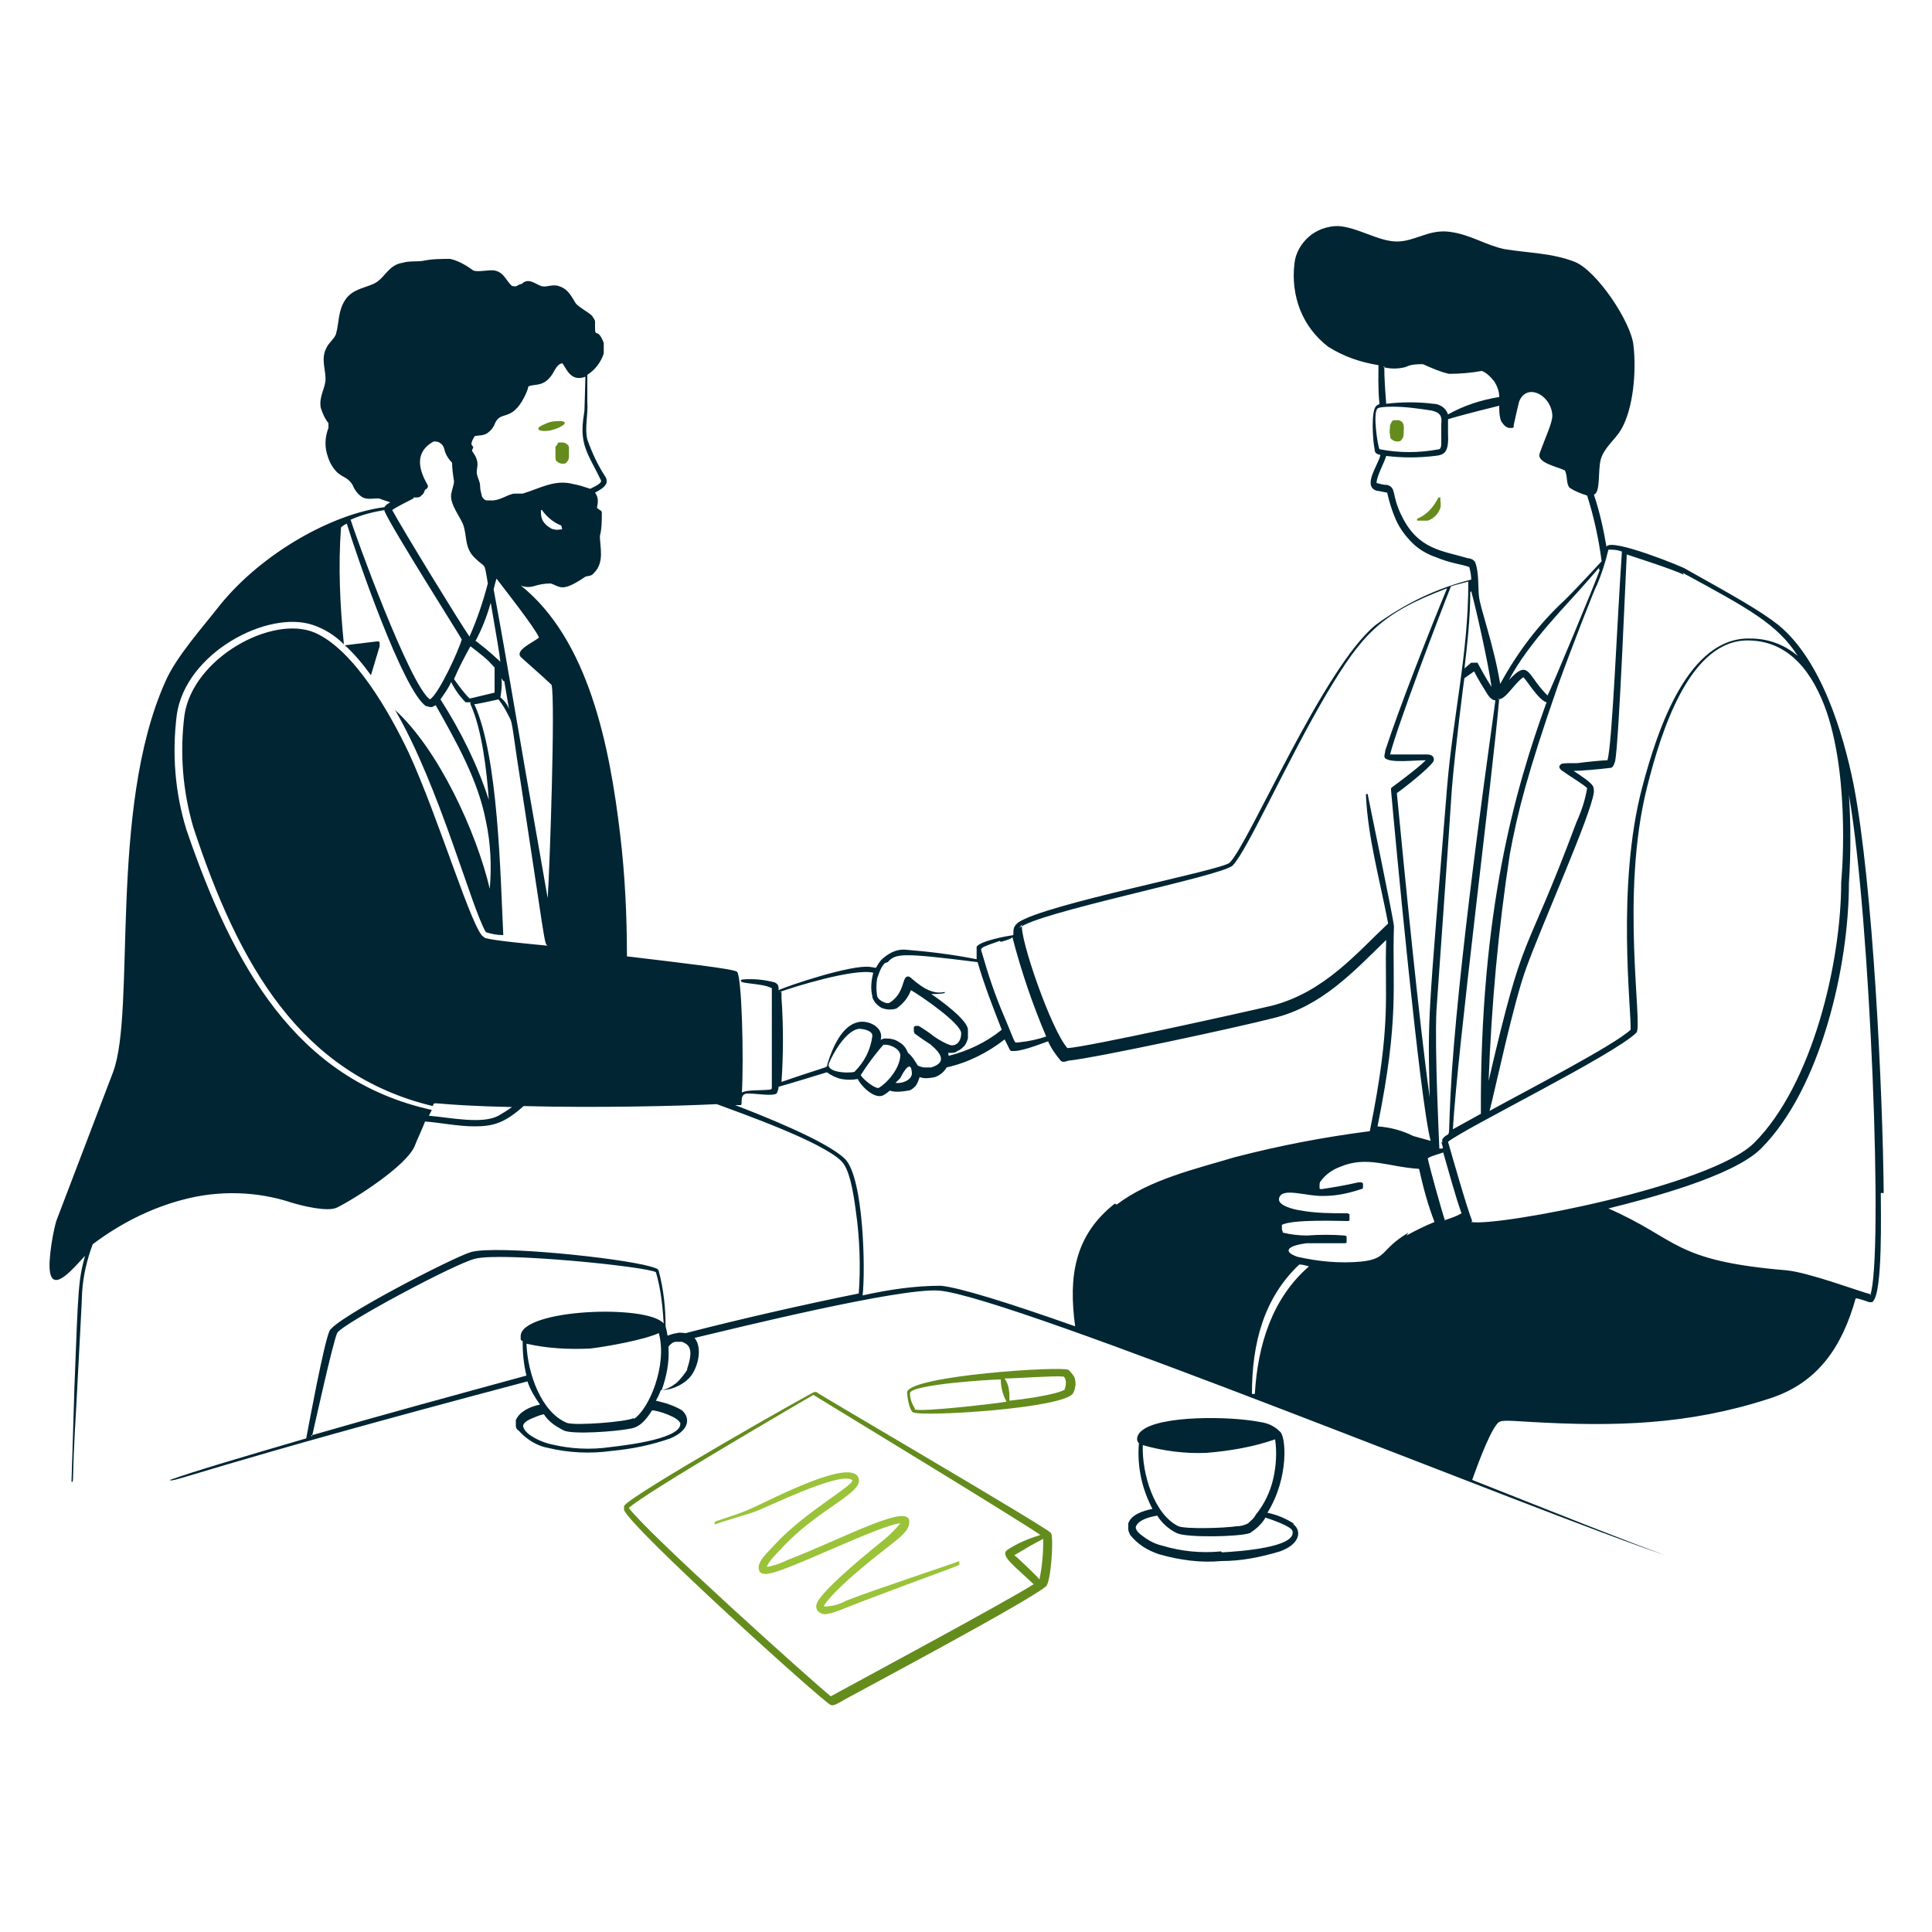 <svg xmlns="http://www.w3.org/2000/svg" id="Ebene_1" viewBox="0 0 200 200"><defs><style>      .st0 {        fill: #012533;      }      .st0, .st1, .st2 {        fill-rule: evenodd;      }      .st1 {        fill: #9ac33a;      }      .st2 {        fill: #648c1d;      }    </style></defs><path class="st2" d="M57.5,46.6v.7c0,.2,0,.4.2.5.1.1.3.2.5.2s.4,0,.5-.2c.1-.1.2-.3.2-.5v-.8c0-.2,0-.4-.2-.5-.1-.1-.3-.2-.5-.2,0,0-.2,0-.3,0,0,0-.2,0-.2.2,0,0-.1.2-.2.2,0,0,0,.2,0,.3ZM57.2,44.5c1.1-.3,2-1,.4-.9-.4,0-.8.1-1.2.3-1.5.6-.2.9.8.6ZM148.9,51.5c-.5,1-1.2,1.8-2.2,2.2,0,0,0,0,0,0,0,0,0,0,0,.1,0,0,0,0,0,.1,0,0,0,0,.1,0,.3,0,.7,0,1,0,.3-.1.6-.3.8-.5.2-.2.4-.5.5-.8s0-.6,0-1c0,0,0,0,0-.1s0,0-.1,0ZM144.9,43.5c-.2,0-.4,0-.6,0-.2,0-.3.3-.4.5,0,.3-.1.7,0,1,0,.2,0,.4.2.5.1.1.3.2.5.2s.4,0,.5-.2c.1-.1.2-.3.2-.5,0-.7.2-1.3-.5-1.5ZM110.6,141.8c-.8-.4-16.3.6-16.7,2.3,0,.4.2,1.8.6,2.1.9.5,15.8-.4,16.6-2,.2-.4.3-.9.2-1.3,0-.4-.4-.8-.7-1.1ZM94.7,145.8c-.3-.5-.5-1-.5-1.6.2-.9,8.5-1.4,9.4-1.4,0,.8.2,1.6.6,2.3-1.1.2-8.9,1.1-9.5.8h0ZM110.3,143.8c-.8.6-4.8,1.1-5.8,1.2,0-.8,0-1.6-.5-2.3,1.2,0,5-.3,6.1-.2.3.2.3.9.1,1.3h0ZM84.3,144.1s0,0,0,0,0,0,0,0c0-.1-19.1,10.7-19.7,11.8,0,0,0,.1,0,.2s0,.1,0,.2c.6,1.8,20.5,19.8,21.4,20.2.2.1.5,0,1.5-.6,2-1.1,19.1-10.2,20.8-11.7.5-.5.8-5,.5-5.5-.3-.5-24.3-14.5-24.3-14.6ZM86,175.6c-2.1-1.7-19-16.9-20.9-19.5,1.7-1.6,18.6-11.4,19.1-11.7,2.6,1.6,21.2,12.9,23.5,14.5-1.3.4-2.5.9-3.5,1.6-.6.6.8,1.6,2.8,3.5-3,1.9-17.9,9.9-21,11.6ZM107.6,163.5c0-.1-2.5-2.5-2.6-2.5,1-.6,2-1.2,3-1.7,0,1.4-.1,2.8-.4,4.2h0Z"></path><path class="st1" d="M99.3,161.6c-.7.3-9.2,3.1-11.7,4.1-.7.4-1.5.6-2.3.6-.1,0,.7-1.6,6.8-6.3.6-.5,1.9-1.4,2-2.2.6-2.6-6.4,1.3-12.6,3.7-.6.3-1.4.6-2.1.7,0-.4,1.3-1.7,1.4-1.8,3.7-4.1,8.5-5.8,8.1-7.3-.5-2.4-9.2,2.2-11,3-1.5.7-4,1.4-3.8,1.4-.3.1,0,.4,0,.3s3.2-1,4-1.3c1.2-.4,8.8-4.2,10.1-3.3.5.4-4.9,3.3-8,6.7-.5.6-2,1.8-1.6,2.7,0,.1.2.3.4.3.2,0,.3.1.5,0,1.5,0,11.7-5.1,13.7-5.2-.5.6-1.1,1.2-1.7,1.7-1.5,1.2-5.8,4.7-6.8,6.3-.5.8,0,1.3.6,1.4.9,0,2-.6,4.7-1.6,9.2-3.5,9.5-3.4,9.3-3.7,0,0,0,0,0,0s0,0,0,0c0,0,0,0,0,0,0,0,0,0,0,0Z"></path><path class="st0" d="M195,123.5c-.1-10.5-1.1-31.8-3.1-42.2-1.1-5.5-3.4-13-7.8-16.6-1.9-1.5-4.6-3-9.6-5.8,0-.1-7.8-3.3-8.2-2.3-.3-1.8-.7-3.6-1.3-5.4.7-.2.4-2.4.7-3.6.3-1.2,1.5-2.1,2.1-3.1,1.3-2.2,1.6-6.1,1.3-8.7-.2-2.4-3.8-7.8-6.1-8.7-2.3-.9-4.7-.9-7.2-1.3-2-.4-3.5-1.5-5.7-1.8s-3.6,1-5.5,1-4.1-1.5-6.1-1.6c-1.1,0-2.2.4-3,1.1-.8.7-1.4,1.7-1.5,2.8-.2,1.6,0,3.3.6,4.8.6,1.5,1.6,2.8,2.9,3.8,1.6,1,3.3,1.6,5.2,1.9-.1,5.1.4,3.7-.2,4.2-.6.4-.4,3.6-.2,4.5,0,.4.2.5.6.6-.2,1-1.9,3.2-.4,3.7.2,0,1,.2,1.1.2.2.9.5,1.9.9,2.8.4.9,1,1.7,1.7,2.4.7.7,1.6,1.2,2.5,1.5,1.4.6,2.6.7,3.4,1,.1.4.2.8.2,1.3-3.6.9-6.9,2.5-9.9,4.7-5.4,4.4-13.1,22.6-15.1,24.6-.8.8-19.2,4.3-21.9,6.2-.5.4-.5.7-.5,1.3-.7.1-3.4.6-3.8,1.2,0,.4,0,.9,0,1.3-2.5-.5-5-.8-7.5-1-.5,0-.9.1-1.3.3-.4.2-.8.5-1.1.8-.8,1-.2.8-1.1.7-1.9-.3-8.7,2-9.5,2.4,0-.4,0-.6-.4-.8-1.1-.3-2.3-.4-3.4-.3-.7.5,2,.3,3.1.9,0,.8,0,8.7,0,10.2,0,.3,0,.2-.2.3-1,.1-2.4,0-2.9.3.2-3.5,0-12-.5-12.5-.3-.3-5.6-.9-11.4-1.6,0-4.2-.2-8.4-.7-12.6-1.1-9.3-3.3-20.2-10.3-25.8.4.2.9.2,1.3.1.6-.2,1.2-.3,1.8-.3,1,.3,1.1,1,3.6-.7.2-.1.6,0,.9-.4,1.1-1.1.6-2.7.6-3.8.2-.8.2-1.6.2-2.4,0-.1,0-.2-.2-.3s-.2-.2-.3-.2c0-.3.3-.9-.2-1.6.7-.4,1.5-.8,1.1-1.6-.8-1.2-1.4-2.5-1.9-3.9-.3-1.2.1-2.6,0-3.9,0-.9,0-1.9,0-2.8.8-.5,1.4-1.3,1.7-2.2,0-.4,0-.7,0-1.1-.1-.3-.3-.7-.5-.9-.3-.2-.4,0-.4-.6,0-.2,0-.4,0-.7,0-.2-.2-.4-.3-.6-.4-.4-1.4-.9-1.7-1.3-.5-.8-.8-1.5-1.8-1.8-.7-.2-1.3.2-1.8,0-.6-.2-1.3-.9-2-.2-.2,0-.3.1-.5.2s-.4,0-.5,0c-.6-.5-.8-1.4-1.8-1.6-.6-.1-1.7.2-2.2,0-.7-.5-1.5-1-2.4-1.2-.9,0-1.9,0-2.8.2-.6.1-1.5,0-2.1.2-1.4.2-1.8,1.4-2.7,2s-2.5.6-3.3,1.9c-.7,1.1-.6,2.3-.9,3.4-.1.5-.8,1-1,1.5-.6,1.1-.1,2.2-.1,3.2,0,1-.7,1.8-.5,3,.2.6.4,1.1.8,1.6,0,.2,0,.3,0,.5-.3.8-.4,1.6-.2,2.5.2.8.5,1.5,1.1,2.1.7.6,1.1.5,1.6,1.3.2.5.5.9.9,1.2.7.5,1.6,0,2.1.3.3.1.6.2.9.3-.2.1-.5.3-.6.5-5.4.7-12.6,4.7-17,10.1-1.7,2.2-4.6,5.4-5.7,8-5.9,13.2-3,34-5.4,40.4l-5.8,15.2c-.3.7-1,4.4-.7,5.6.4,1.9,2.4-.5,3.6-1.8-.7,2.6-.7,3.3-1.1,13.7-.1,3.2-.2,6.8-.3,9.7,0,0,0,0,0,0,0,0,0,0,0,0,0,0,0,0,0,0,0,0,0,0,0,0,.3,0,0,.3.5-7.9.3-5.8.6-11.2.6-11.7.1-1.7.5-3.4,1.1-5,2.8-2.1,5.9-3.7,9.3-4.6,3.7-1,7.7-.9,11.3.3,1,.3,3.7,1,4.7.5,2-1,7.1-4.3,8-6.3.4-1,.8-1.8,1.1-2.6,1.5.1,3.4.5,5.1.5,1.9,0,3.1-.3,5.1-2.1,7.6.2,16,0,20-.2,2.7,1,10.9,3.9,12.9,5.9.8.8,1.2,2.9,1.5,5.2.4,2.8.5,5.7.3,8.5-5.5,1.1-12.5,2.7-17.9,4.1-.3,0-.6-.1-.9,0-1.4.2-.8.7-1.2-.7,0,0,0,0,0,0,0,0,0,0,0,0,0,0,0,0,0,0,0,0,0,0,0,0,0-1.9-.2-3.8-.7-5.7,0-.3-.6-.4-.9-.5-3.2-.9-15.8-2.2-18.5-1.5-1.8.5-14.2,6.9-14.7,8.2-.6,1.4-2.1,9.5-2.4,11.1-6.5,1.9-11.6,3.4-14.1,4.3,0,0,0,0,0,0,0,0,0,0,0,0,0,0,0,0,0,0,0,0,0,0,0,0,.1.4,3.4-1.3,37-10.2.3.9.8,1.7,1.3,2.4-1,.2-2.1.7-2.5,1.6,0,.2,0,.4,0,.6,0,.2.1.4.3.5.8.9,1.9,1.6,3.1,1.8,2.1.5,4.3.6,6.5.3,2.1-.2,4.1-.6,6.1-1.3,2.1-.9,2-2.2,1.2-2.9-.8-.5-1.8-.8-2.7-1,.9-1.6,0-.9,1.4-1.2.8-.2,1.5-.6,2-1.1.9-.9,1.5-3.1.6-4.2,4.2-1,21.2-5.2,25.3-4.9,7.5.6,62.3,23.1,75.2,27.4,0,0,0,0,0,0,0,0,0,0,0,0,0,0,0,0,0,0,0,0,0,0,0,0,0,0,0,0,0,0,0,0,0,0,0,0,0,0,0,0,0,0,0,0,0,0,0,0-3.4-1.2-10.9-4.2-20-7.8.4-1.1,1.6-4.5,2.5-5.7.4-.5.4-.5,3.6-.3,8.7.5,16.3.3,24.6-2.4,5.1-1.6,7.6-5.4,9-10.4.3,0,1.1.3,1.4.4,0,0,.2,0,.2,0s.2,0,.2-.1c1-1,.8-9.2.8-11.2ZM58.2,54.8c-.3,0-.6.1-.8,0-.3,0-.5-.2-.8-.4-.2-.2-.4-.4-.5-.7-.1-.3-.1-.5-.1-.8,0,0,0,0,0-.1,0,0,0,0,0,0,0,0,0,0,.1,0,0,0,0,0,0,0,.5.7,1.2,1.3,2,1.6,0,0,0,0,0,0s0,0,0,0c0,0,0,0,0,0,0,0,0,0,0,0ZM48.8,46c0-.3.2-.6.3-.8.2-.2.9,0,1.4-.4.4-.3.6-.6.8-1.1.6-1.1,1.5-.2,2.7-2.1.3-.5.6-1.1.7-1.6.7-.3,1.6.1,2.5-1.3.3-.5.5-1,1-1.1.4.4.8,2,2.4,1.4,0,.5-.1,3.3-.1,3.5-.1.7-.2,1.3-.2,2,0,2,.9,3.1,1.9,5.2.2.3-.7.7-1.1.9-.6-.2-1.2-.4-1.8-.5-1.9-.5-3.5.5-5.2,1-.3,0-.6,0-.8,0-.6,0-1.3.6-2.2.7-.2,0-.5,0-.7,0-.2,0-.4-.2-.5-.4-.1-.4-.2-.7-.2-1.1,0-.4-.2-.7-.3-1.1-.2-.7.3-1-.2-2-.4-.7-.4-.4-.2-.9ZM49.2,66.4c.7-1.3,1.2-2.6,1.6-4,.6,3.5.9,5.2,1,6.1-.7-.6-.8-.8-2.6-2.2h0ZM52.2,70.5c.5,3,.4,2.3.5,2.9-.2-.5-.5-.9-.9-1.2.1-.7.2-1.3.1-2l.2.3ZM48.6,72.3c-.6-.6-1.1-1.3-1.6-2,.5-1.2,1.1-2.3,1.7-3.4,2.1,1.6,1.9,1.6,2.5,2.2,0,.9,0,1.7,0,2.6l-2.5.6ZM48.7,72.9c1.2,2.6,1.7,7,1.9,9.9-1.2-3.7-2.9-7.1-5-10.4.4-.6.8-1.1,1.1-1.8.4.8.9,1.5,1.5,2.1,0,0,.2,0,.2,0,0,0,.2,0,.3,0h0ZM42.8,51.5c0,0,.2,0,.2,0,.2,0,.5,0,.6-.2.2-.1.3-.3.4-.6.2-.1.3-.2.3-.4,0-.2-2.2-3.1.6-4.6.2,0,.5,0,.7.2.2.1.3.3.4.6.1.5.4,1,.8,1.4,0,.6.1,1.3.2,1.9,0,.4-.2.8-.3,1.4-.1,1,.8,2.1,1.2,3,.5,1.2.1,2.5,1.3,3.6,1.1,1.1.9.2,1.3,2.6-.5,1.9-1.1,3.7-1.9,5.5-1.1-1.6-6.8-10.9-8-13.1.4-.3,1.8-1,2.2-1.2h0ZM39.8,52.9c.7,1.7,8,13.2,8,13.3-.3,1.1-2.4,5.7-3.3,6.2-2.1-1.5-7.8-17.2-8.2-18.6,1.1-.5,2.3-.8,3.5-1h0ZM50.1,97c-1.1-.3-4.7-12.4-7.8-19.1-1.9-4-5.6-10.6-9.7-12.4-4.4-1.9-12.6,2.6-13.5,8.5-.5,3.9-.2,7.8.9,11.6,4.7,14.3,11.1,25.6,24.8,28.9.3-.6-.8-.1,8.2.1-.4.3-.9.6-1.4.9-1.7.9-4.9.2-7.2,0l.3-.6c-14.1-3.1-20.6-15-25.4-29-1.2-3.9-1.5-7.9-1-11.9.9-6.4,9.4-10.9,14.1-9.3,1.2.4,2.3,1.1,3.2,2-.4-4-.6-8-.3-12.1.2-.2.4-.3.6-.4.9,3,5.8,17.3,8.2,18.9.2,0,.3.1.5.1.2,0,.3-.1.5-.2,2.2,3.9,4.4,7.8,5.2,12,.5,2.3.6,4.7.4,7-1.4-5.9-5.3-14.4-9.8-18.5,4.6,7.9,7.9,20.5,9.4,23,.6.2,1.2.3,1.8.3-.3-6-.5-18.5-3-23.9.3,0,2.5-.5,2.5-.5.4.5.7,1,1,1.6.4.8.3.2.9,4.4,3,19.4,2.8,19.3,3.2,19.5-2-.2-5.4-.5-6.5-.8ZM56.7,93c-3.9-22.1-3.9-22.8-5.6-32,.1-.4.2-.8.3-1.1.6.8,4,5.1,4.4,6.1-.6.5-2.5,1.3-1.9,2,.3.3,2.5,2.2,3.2,2.9.4,1.6-.2,19.2-.4,22ZM32.3,148.7c.3-1.3,2.1-9.5,2.6-10.7.4-.9,12.4-7.3,14.3-7.7,2.7-.7,17.7.8,18.7,1.4.5,1.7.7,3.5.8,5.3-1.7-2-14.7-1.5-14.8,1.3,0,0,0,.2,0,.3,0,0,0,.2.2.2,0,1.2.1,2.4.4,3.6-7.7,2.1-15.4,4.2-22.3,6.2ZM70.4,147.2c.5,1.7-5.5,2.4-7.2,2.6-2.1.3-4.1.2-6.2-.3-.9-.2-2.5-.9-2.8-1.7-.2-.4.3-.7.7-.9.5-.2.9-.4,1.4-.5.5.8,1.3,1.3,2.1,1.7,1,.4,5.3.1,6.8-.2.6-.1,1.3-.3,2.3-1.9.6,0,2.7.7,2.9,1.3ZM65.6,146.8c-.8.4-6,.8-6.9.5-2.7-1.1-4.1-5.2-4.2-8.2,2.2.5,4.4.6,6.6.5,1.7-.2,5.6-.9,7.1-1.6.9,3.3-1,7.9-2.6,8.9ZM71.2,141.7c-.3.5-.7,1-1.1,1.4-.5.4-1,.7-1.6.8.5-1.4.8-2.9.7-4.4,0-.2.2-.3.3-.4.1-.1.3-.2.5-.2.2,0,.4,0,.5,0,.2,0,.3.1.5.2.8.5.4,1.8.1,2.7ZM174.2,59.3c6.8,3.7,9.8,5.3,11.9,8.6-1.4-1.2-3.1-1.8-4.9-1.8-6.4-.2-9.6,9.3-11.2,15.4-2.7,10.2-1.1,23.2-1.2,25.1-1.7,1.6-10.6,6.2-14.6,8.4.6-2.3,2.5-11.3,3.8-14.8,1.7-4.7,6.7-15.8,7-18.2,0-.7,0-.8-2.1-2.2.8,0,3-.2,3.7-.3.3,0,.4-.1.6-.7.4-2.1,1.1-19.6,1.2-21.4,0,0,5,1.6,5.9,2.1h0ZM166.5,56.9c.5,0,.9,0,1.4.2-.5,7.2-1,20-1.5,21.6-.5,0-2.4.2-3.1.3-1.6,0-1.6,0-1.8.2-.2.2,0,.5.4.7.5.4,2.2,1.4,2.4,1.7-.2,1.2-.6,2.4-1.1,3.5-5.6,15-5.3,10.4-9.1,26.8.3-7.9,1-15.7,2.2-23.5.8-4.3,1.8-8.3,5-17.5,1.3-3.6,3.9-10.3,4-10.3.5-1.2.9-2.4,1.2-3.7h0ZM149.2,118.2c.2.7.2.6.1.7h-.3c0-.2-.5-10.2-.3-14.3.5-7.3,1.1-15.3,1.6-23,.3-3.7,1.3-11.7,1.3-11.4l1-.7c.4.8.9,1.6,1.4,2.4.2.3.5.6.8.6-.2,1.8-3.5,24.1-4.5,38.4-.5,7.8,0,6.1-.8,6.8,0,0-.2.2-.2.3,0,.1,0,.2,0,.3h0ZM155.1,72.4c.8,0,1.6-1.6,2.6-2.3.4.4,1.6,2.4,2.4,2.6-3.3,9.1-6.9,21.7-6.8,42.6-.9.5-2,1.1-2.9,1.6.5-8.5,4.1-36.4,4.8-44.6h0ZM165.6,59c-.3,1-5.1,12.5-5.4,13-.5-.5-1-1.1-1.4-1.7-.8-1.1-1.1-1.5-2.6.1,2.1-4,6.3-8.1,8-10.1,1.7-1.9,1.4-1.7,1.3-1.4ZM143.2,38c.7.2,1.5.2,2.3,0,.6-.3,1.2-.3,1.8-.3.9.4,1.8.8,2.7,1,1.1,0,2.3-.1,3.4-.3.5.2.9.6,1.3,1.1.3.5.5,1,.5,1.6-1.9.3-3.7.9-5.3,1.8-.1-.3-.3-.6-.6-.8-.3-.2-.6-.3-.9-.3-1.6-.2-3.3-.2-4.9,0-.1-1.3-.2-2.6-.2-3.9h0ZM142.8,46.5c-.2-.4-.7-3.8-.2-4.2,0,.1-.3-.2,1.6-.2,1.3,0,2.7.2,4,.4.9.2,1.1.6,1,1.4,0,1.6,0,1.5,0,2,0,.1,0,.5-.2.6-2.1.4-4.2.4-6.2,0h0ZM152,57.8c-2.7-.8-5.2-.9-6.9-4.4-1.1-2.2-.5-2.9-1.5-3.2-.4,0-.7-.1-1.1-.2,0-.7.8-2.1,1-2.8,1.7.2,3.3.2,5,0,1-.1,1.5-.3,1.4-2.3v-1.5c1.6-.5,4.9-1.3,5.3-1.4,0,.5,0,1.1.2,1.6.2.3.4.6.8.7,0,0,.1,0,.2,0,0,0,.1,0,.2,0,0,0,0,0,.1-.1,0,0,0-.1,0-.2.2-.9.4-1.8.5-2.2,0,.2,0-.7.8-1.1,1-.5,2.6.6,2.7,2.3,0,.8-.7,2.2-1.3,3.9-.4,1,1.8,1.4,2.6,1.8.3.6.1,1.4.5,1.8.6.4,1.2.6,1.8.8.7,2.2,1.2,4.5,1.5,6.8-2.5,2.7-3.1,3.3-3.8,4-2.7,2.5-4.9,5.4-6.7,8.7-.7-4.2-2.1-7.9-2.2-9.1-.1-.9,0-2.6-.4-3.5,0-.1-.2-.2-.3-.3-.1,0-.2-.1-.3-.1ZM152.3,61.2c.5,1.8,1.8,7.6,2.1,9.9-.6-.9-1.4-2.4-1.4-2.4,0,0,0-.1-.1-.1,0,0-.1,0-.2,0,0,0-.1,0-.2,0,0,0-.1,0-.2,0l-.7.6c.3-2.6.6-5.2.6-7.9h0ZM152,60.3c0,7.4-1.6,13.9-2.2,21.2-2,24.6-2,23.4-1.8,32.1-1.1-7.9-2.6-23.2-3.4-31.5.6-.4,3.4-2.6,3.8-3.3.1-.3,0-.7-.7-.7-1.3,0-2.5,0-3.8,0,.8-3.1,5.1-14.4,6.3-17.4.6-.2,1.1-.3,1.8-.5ZM105.5,96.1c1.5-1.6,21-5.4,22.1-6.5,1.5-1.5,5.6-10.8,9.8-17.9,3.6-6,5.5-8.2,12.4-10.8-1.7,4.1-4.9,12.2-6.4,16.8,0,.3-.2.6,0,.8.6.5,2.9.2,4.2.2-.9.9-3.5,2.8-3.5,2.8,0,0,0,0-.1.1,0,0,0,.1,0,.2.4,4.6,3,32.3,4.1,36.3l-1.8-.5c-1.2-.6-2.4-.9-3.7-1,2.3-11.3,1.5-14.5,1.7-20.7,0-.6-2.7-13.5-2.7-13.6,0,0,0,0,0-.1,0,0,0,0-.1,0s0,0-.1,0c0,0,0,0,0,.1.2,4.4,1.4,8.6,2.3,13.3-3.2,3-6.6,7.1-12,8.5-3.4.8-19.2,4.3-21.2,4.4-1.7-1.9-5-11.5-4.7-12.8ZM103.6,97.5s1.2-.3,1.2-.5c.9,3.5,2.1,7,3.5,10.3-.9.3-1.8.5-2.8.6-.6,0-.2.5-1.6-2.8-.9-2.1-1.6-4.2-2.2-6.3-.2-.7-.5-.6,1.8-1.4ZM91.9,99.6c.8-.9,1.4-1,9.3,0,.7,2.4,1.6,4.7,2.5,7-1.6,1.3-3.5,2.2-5.5,2.7,0-.4-.2-.3.1-.3.3,0,.6,0,.8-.2.3-.1.5-.3.7-.5.2-.2.3-.5.4-.8,0-.3,0-.6,0-.9,0-1-2.9-3.1-3.8-3.7.5,0,1,0,1.4-.1,0,0,0,0,0,0,0,0,0,0,0-.1,0,0,0,0,0,0,0,0,0,0-.1,0-1.7.4-3.4-1.6-3.6-1.6-.8-.2-.3,1.6-2,2.7-.2.2-1.2-.2-1.3-.7-.1-.6-.1-1.2,0-1.8.2-.6.4-1.2.8-1.6ZM80.7,102.7c1.3-.5,7.8-2.5,9.7-2-.2.8-.3,1.6-.1,2.4,0,.3.2.5.3.7.2.2.4.4.6.5.2.1.5.2.8.2.3,0,.5,0,.8-.1.7-.5,1.2-1.1,1.5-1.9.9.5,5.3,3.5,5.2,4.5,0,.7-.4,1.3-1.1,1.2-.6-.2-1.1-.5-1.7-.9-.5-.4-1.1-.8-1.6-1.1,0,0-.2,0-.3,0,0,0-.2,0-.2.2,0,0,0,.2,0,.3,0,0,0,.2.1.3,0,0,.8.6,1.6,1.1,1.2,1,1.7,1.9.1,2.4-.2,0-.5,0-.7,0s-.5-.1-.7-.2c-.3-.5-.6-1-1-1.3-.2-.5-.5-.9-.9-1.1-.4-.3-.9-.4-1.4-.4-.5,0-.6.3-.5,0,.2-1.2-1.3-1.9-2.3-1.7-1.7.3-2.7,2.6-3.2,4.2-.3.7,1,0-4.8,2,.2-2.9.2-5.8,0-8.7,0-.7,0-.5,0-.6ZM85.8,110.1c.5-1.2,1.8-3.4,3.1-3.6.5,0,1.5.2,1.4.8-.2,1.4-.8,2.6-1.8,3.6.1.2-3,.3-2.7-.8ZM91.5,108.2c.2-.2,1.6.2,1.7,1,0,1.2-1.1,2.7-2.2,3.4-.3.2-1.6-.8-1.9-1.3.7-1.1,1.5-2.2,2.4-3.2ZM93.2,111.6c0,0,1.1-2.3,1.2-.5,0,.7-1,1.1-1.7,1,.2-.2.3-.3.5-.5ZM115.4,124.6c-4.2,3.3-4.8,7.6-4.1,12.7-6.8-2.4-11.9-4-13.9-4.2-2.7,0-5.4.4-8.1,1,.3-2.7.1-12.1-1.8-14.1-1.9-1.9-8.8-4.6-11.4-5.6h.6c.2-.1-.2-1.2.7-1.2,1,0,2.5.3,3,0,.1-.2.2-.5.2-.7,1.1-.3,3.7-1.1,5-1.5.4.3,1,.6,1.5.7.6.1,1.1.1,1.7,0,.3.7,1.7,2.1,2.6,1.7.2-.1.5-.3.7-.5.6.2,1.3.1,1.9,0,.3,0,.6-.3.8-.5.2-.3.3-.6.4-.9.5.2,1.1.1,1.6,0,.5-.2.9-.5,1.2-1,2.2-.5,4.2-1.5,6-2.9.2.4.4.8.5,1,0,0,.1.2.2.2s.2,0,.3,0c1,0,3.4-1,3.5-1,.3.7.8,1.4,1.3,2,.2.2.5.1.8,0,2.9-.3,17.3-3.4,21.2-4.4,5-1.2,8.3-4.8,11.7-8.1-.2,5.7.6,8.5-1.7,19.8-4.7.6-9.4,1.5-14,2.7-4,1.2-8.8,2.3-12.2,4.9h0ZM130,144.3h-.4c0-5.2,1.2-9.9,4.9-13.4.3,0,.7.1,1,.2-3.8,3.3-5.3,8.1-5.6,13.2ZM145.8,127.6c-3,1.8-2.1,2.7-4.9,3-2.2.2-4.4,0-6.6-.5-1.7-.6-.8-1.2,1-1.4.3,0,2.8,0,3.9,0,0,0,.2,0,.2-.1,0,0,0-.2,0-.3s0-.2,0-.3c0,0-.1-.1-.2-.1-1.3-.1-2.6-.1-3.9,0-.8,0-1.7-.1-2.5-.3,0-.1-.1-.3-.1-.4,0-.2,0-.3,0-.4,1.1-.6,6-.4,6.8-.4,0,0,.2,0,.2-.1,0,0,0-.2,0-.3s0-.2,0-.3c0,0-.2-.1-.2-.1-1.6,0-3.3,0-4.9-.3-.7-.1-2.3-.5-2.2-1.2.2-1.3,2.9-.2,4.7-.3,1.3,0,2.6-.3,3.8-.7,0,0,.2,0,.2-.2,0,0,0-.2,0-.3,0,0,0-.2-.2-.2,0,0-.2,0-.3,0-1.3.3-2.5.5-3.8.7,0,0-.2,0-.2-.1,0,0,0-.1,0-.2,0-.2,0-.4.1-.5.5-.7,1.2-1.2,2-1.5,2.8-1.2,5,0,8.2.2.4,1.8.9,3.7,1.6,5.5-1,.4-2,.9-2.9,1.4h0ZM149.6,126.4c-.4-1.2-1.6-5.5-1.8-6.5.5-.3,1.1-.4,1.6-.6.5,1.7,1.3,4.7,1.9,6.3-.5.3-1.1.5-1.7.7h0ZM152.4,126.4c-.5-1.2-2.1-6.8-2.5-8.2,1.7-1.4,17.2-9,19.5-11.3.7-.7-1.7-14.3,1.1-25.4,1.5-6,4.5-15.4,10.6-15.2,4.2.1,6.6,3.4,8,7.4,2.5,7.4,1.5,17.7,1.5,17.6,0,8.4-3,21-9,27-4.5,4.5-26.5,8.7-29.3,8.2h0ZM193.7,134c-1.2-.3-6.5-2.3-8.8-2.5-11.8-1-11.1-3.2-18.4-6.4,4-1,12.9-3.3,15.8-6.2,6.2-6.2,9.1-18.9,9.1-27.5.2-3,.2-6.1,0-9.1,2.2,12.5,3.6,48,2.2,51.8Z"></path><path class="st0" d="M39,66.4l-3.3.4c1,.9,1.9,2,2.7,3.1l.9-3c0,0,0-.1,0-.2,0,0,0-.1,0-.2,0,0,0,0-.1-.1,0,0-.1,0-.2,0ZM133.9,157.7c-.8-.5-1.7-.9-2.7-1.1,2.3-3.7,1.9-8,1.3-8.4-.6-.6-1.3-.9-2.1-1-3-.6-10.3-.7-12.2.9-.4.3-.7.9-.3,1.3-.2,2.4.3,4.7,1.4,6.8-1,.2-2.2.6-2.5,1.5,0,.2,0,.4,0,.6,0,.2.1.4.2.6.8,1,1.8,1.6,3,2,2.1.6,4.3.9,6.4.7,2.1,0,4.1-.4,6.1-1,2.2-.8,2.2-2.2,1.4-2.8ZM118.3,149.6c2.1.6,4.4.9,6.6.8,2.4-.2,4.8-.6,7.1-1.4.2,1.4.1,2.8-.2,4.1s-.9,2.6-1.8,3.7c-.2.4-.5.6-.8.9-.4.2-.8.3-1.2.3-1.4.2-5.2.3-6,0-2.5-1.2-3.8-5.4-3.7-8.4ZM126.4,160.6c-2.1.2-4.1,0-6.1-.6-.9-.2-1.7-.7-2.4-1.3-.2-.2-.4-.5-.3-.7.3-.7,1.5-1,2.2-1.1.5.8,1.2,1.4,2,1.8,1,.5,6.5.4,7.6,0,.6-.4,1.2-.9,1.6-1.6.6.2,2.7.9,2.8,1.4.4,1.7-5.5,2.1-7.3,2.2h0Z"></path></svg>